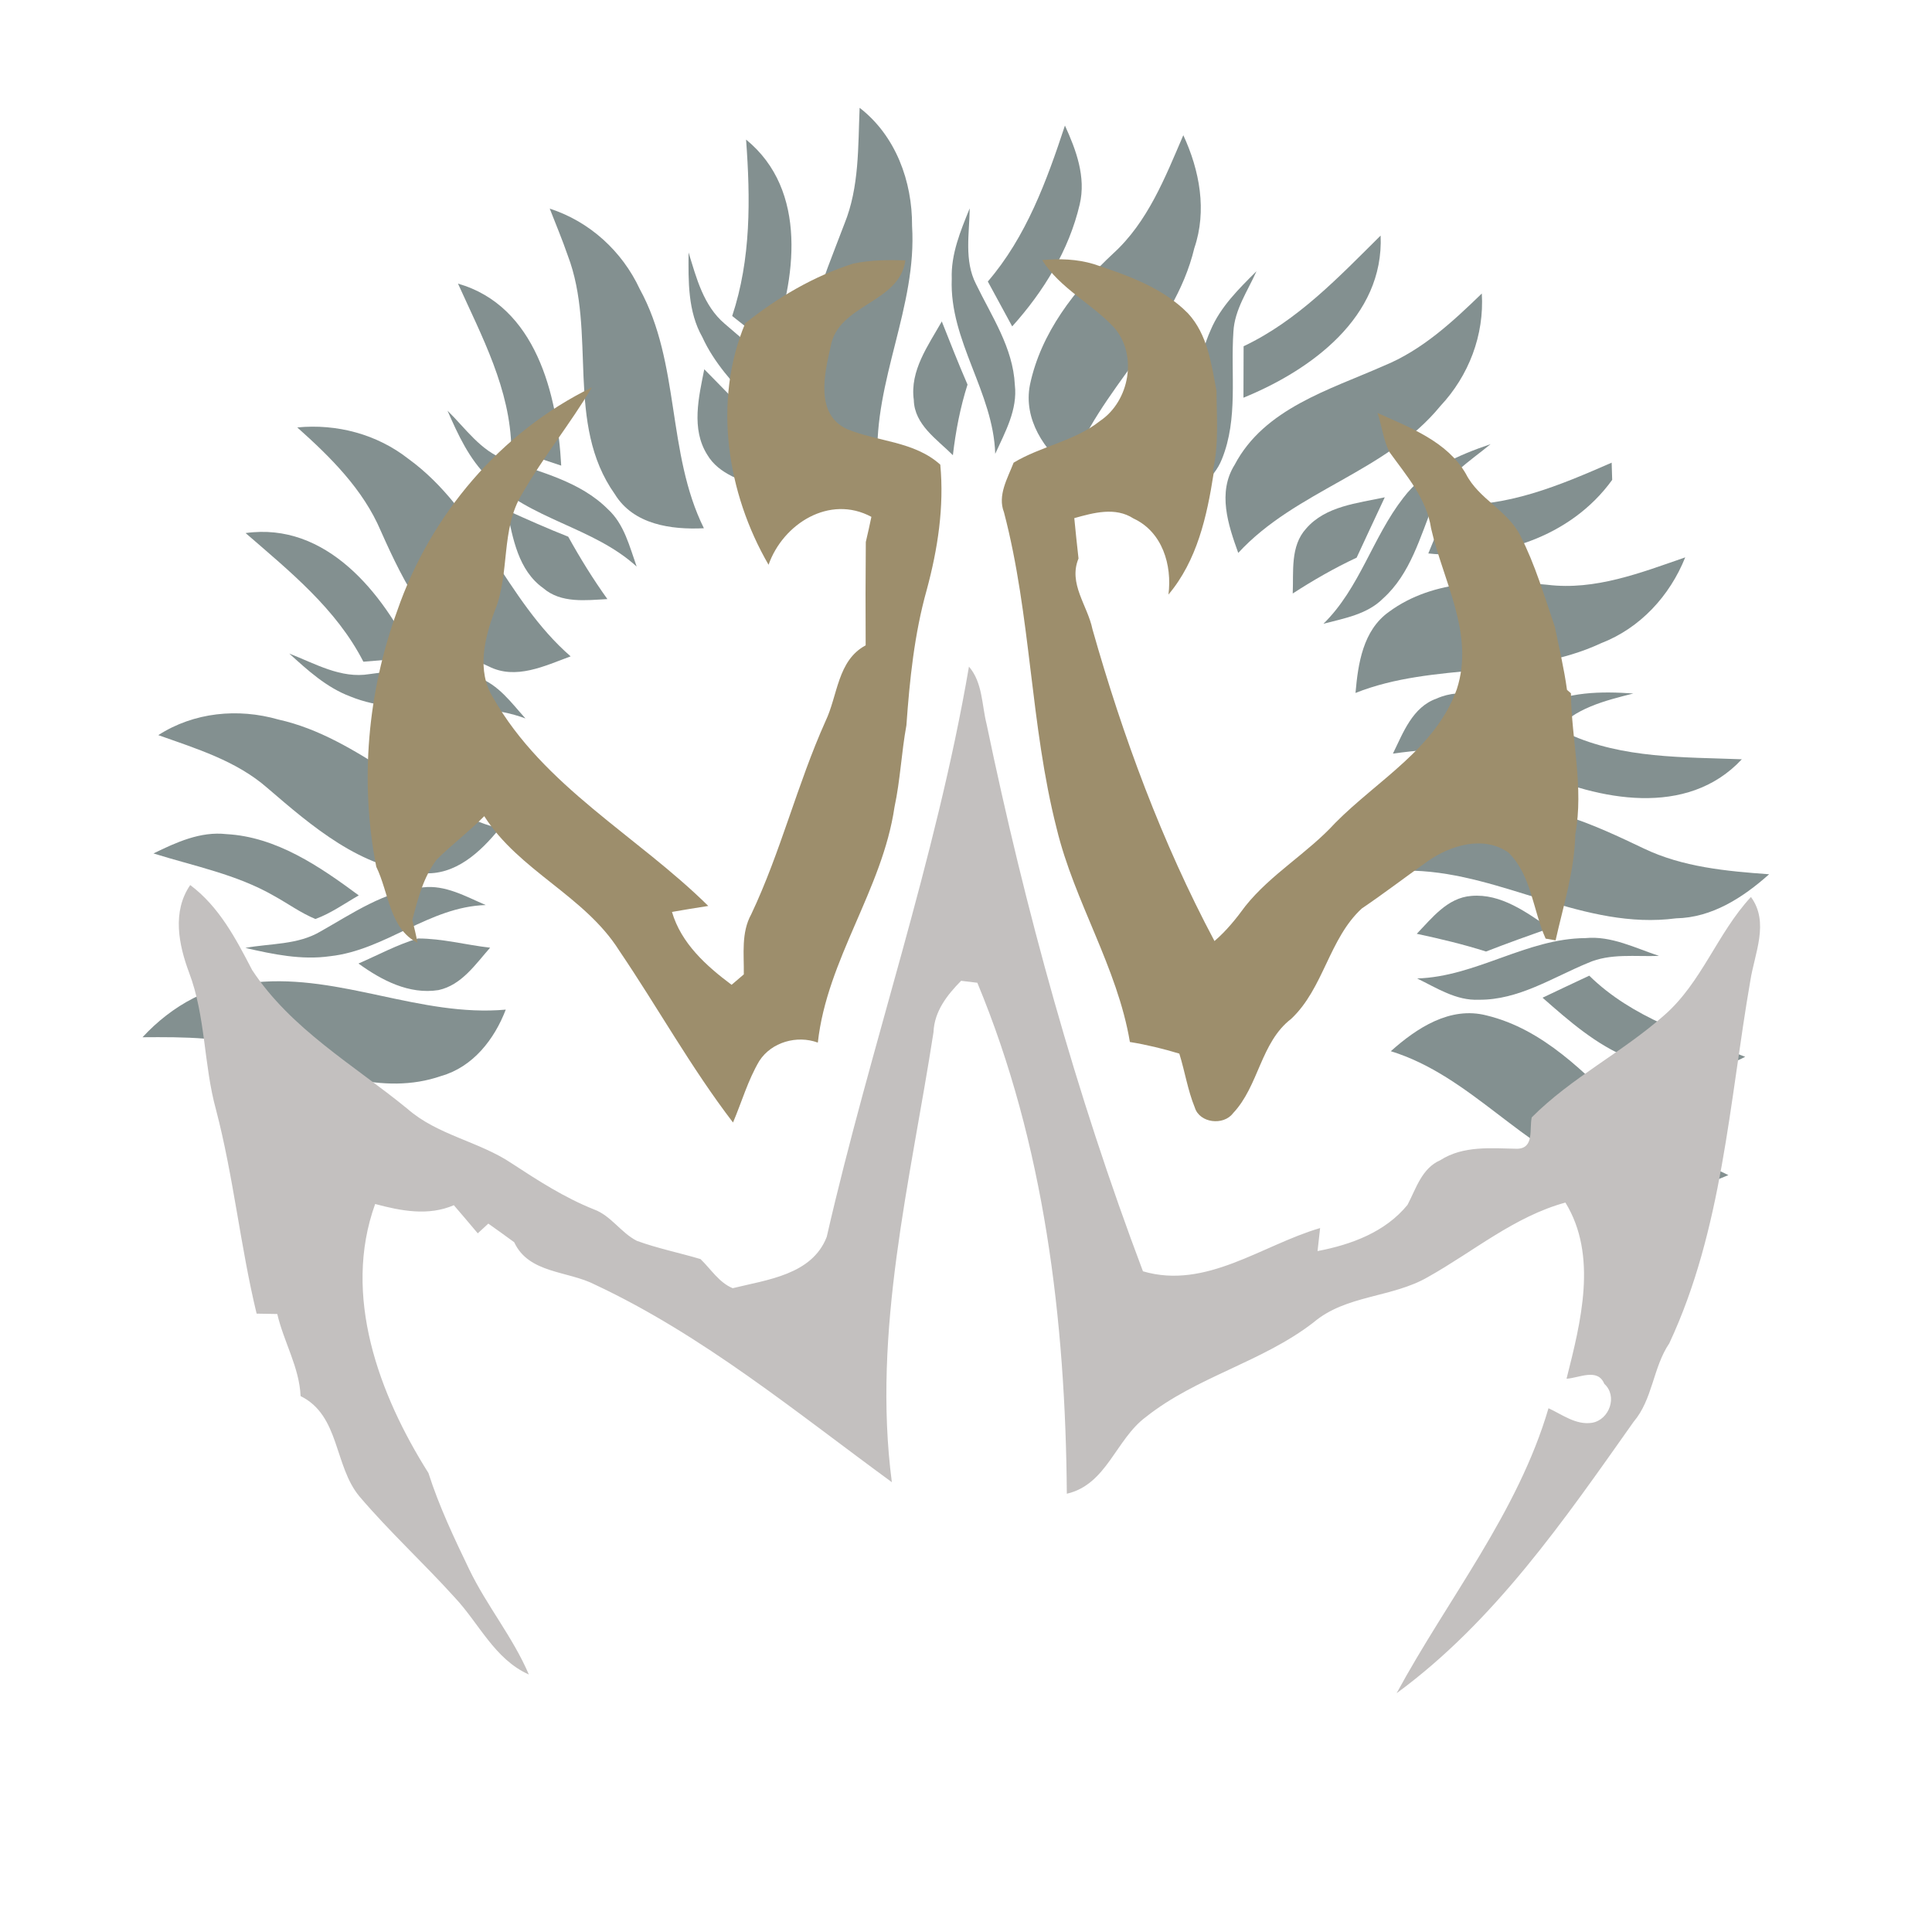 <?xml version="1.0" encoding="UTF-8" standalone="no"?>
<svg xmlns="http://www.w3.org/2000/svg" width="424.797" height="424.797" shape-rendering="geometricPrecision"><g transform="scale(1.659,1.659)" stroke-width=".05%"><g fill="#839090"><path d=" M 113.93 14.29 C 118.71 17.98 120.92 24.04 120.88 29.95 C 121.55 40.64 115.79 50.43 116.31 61.13 C 112.78 59.58 108.75 57.63 107.61 53.59 C 105.23 45.38 109.08 37.20 111.92 29.65 C 113.90 24.77 113.71 19.45 113.93 14.29 Z"/><path d=" M 141.14 16.64 C 142.63 19.89 143.95 23.46 143.10 27.08 C 141.68 33.17 138.30 38.65 134.15 43.26 C 133.07 41.27 132.00 39.29 130.92 37.31 C 136.01 31.39 138.73 23.96 141.14 16.64 Z"/><path d=" M 98.88 18.50 C 107.13 25.22 105.51 37.12 102.20 45.96 C 100.48 44.60 98.76 43.23 97.04 41.88 C 99.55 34.32 99.46 26.34 98.88 18.50 Z"/><path d=" M 147.51 33.62 C 152.13 29.43 154.42 23.51 156.83 17.92 C 158.99 22.58 159.99 27.91 158.29 32.88 C 155.59 44.19 145.55 51.56 141.79 62.38 C 138.39 59.67 135.62 55.57 136.50 51.02 C 137.94 44.12 142.46 38.33 147.51 33.62 Z"/><path d=" M 72.86 27.65 C 78.15 29.36 82.45 33.29 84.79 38.31 C 90.18 48.14 88.34 60.02 93.29 70.01 C 88.96 70.22 83.97 69.54 81.49 65.50 C 74.84 56.13 79.15 44.05 75.24 33.84 C 74.52 31.75 73.66 29.71 72.86 27.65 Z"/><path d=" M 126.14 36.96 C 126.02 33.67 127.31 30.59 128.52 27.61 C 128.48 30.94 127.76 34.52 129.35 37.64 C 131.43 41.93 134.26 46.08 134.50 51.00 C 134.89 54.29 133.21 57.27 131.90 60.15 C 131.66 51.98 125.81 45.19 126.14 36.96 Z"/><path d=" M 164.82 45.89 C 171.98 42.50 177.45 36.70 182.98 31.22 C 183.45 42.01 173.75 49.06 164.80 52.71 C 164.80 50.43 164.81 48.16 164.82 45.89 Z"/><path d=" M 91.26 33.46 C 92.30 36.84 93.23 40.52 96.05 42.91 C 99.60 46.01 103.58 48.96 105.57 53.39 C 107.03 56.12 106.44 59.29 106.22 62.22 C 103.11 55.43 96.19 51.48 93.09 44.69 C 91.15 41.28 91.23 37.26 91.26 33.46 Z"/><path d=" M 160.46 43.73 C 161.76 40.65 164.20 38.27 166.53 35.94 C 165.38 38.54 163.63 41.02 163.47 43.95 C 163.08 49.58 164.13 55.48 161.94 60.86 C 160.88 63.56 158.32 65.13 156.06 66.74 C 159.31 59.44 157.18 51.01 160.46 43.73 Z"/><path d=" M 60.70 37.59 C 71.03 40.55 73.88 52.30 74.38 61.71 C 72.18 60.98 69.97 60.25 67.77 59.51 C 67.65 51.60 63.86 44.60 60.70 37.59 Z"/><path d=" M 183.40 48.48 C 188.48 46.41 192.52 42.65 196.39 38.90 C 196.73 44.41 194.66 49.80 190.90 53.81 C 183.71 62.60 171.75 64.98 164.11 73.28 C 162.77 69.56 161.33 65.27 163.64 61.59 C 167.57 54.13 176.22 51.66 183.40 48.48 Z"/><path d=" M 121.11 53.01 C 120.57 49.12 123.02 45.79 124.82 42.60 C 125.93 45.40 127.03 48.21 128.23 50.97 C 127.26 54.01 126.66 57.16 126.29 60.33 C 124.20 58.23 121.19 56.30 121.11 53.01 Z"/><path d=" M 148.90 56.97 C 149.79 52.90 153.43 50.36 156.48 47.90 C 156.52 50.95 156.55 53.99 156.62 57.04 C 154.53 59.42 152.68 62.00 151.03 64.71 C 150.07 62.24 148.24 59.74 148.90 56.97 Z"/><path d=" M 93.73 60.26 C 91.58 56.84 92.61 52.62 93.34 48.94 C 95.34 51.01 97.48 52.99 99.18 55.33 C 100.00 58.42 100.30 61.64 101.07 64.76 C 98.42 63.71 95.28 62.90 93.73 60.26 Z"/><path d=" M 59.31 54.43 C 61.69 56.75 63.71 59.78 66.98 60.92 C 71.70 62.61 76.89 63.81 80.55 67.47 C 82.73 69.45 83.43 72.42 84.38 75.09 C 78.61 69.82 70.22 68.89 64.72 63.30 C 62.18 60.85 60.70 57.60 59.31 54.43 Z"/><path d=" M 39.40 56.65 C 44.65 56.14 49.98 57.55 54.15 60.83 C 63.52 67.64 66.98 79.48 75.63 86.99 C 72.20 88.25 68.36 90.15 64.77 88.32 C 57.39 85.12 53.57 77.33 50.47 70.37 C 48.12 64.84 43.80 60.58 39.40 56.65 Z"/><path d=" M 185.98 65.99 C 188.81 62.25 193.25 60.33 197.56 58.86 C 194.75 61.18 191.36 63.23 189.99 66.80 C 188.20 71.17 186.95 76.04 183.30 79.32 C 181.20 81.43 178.15 81.95 175.40 82.67 C 180.21 77.96 181.91 71.22 185.98 65.99 Z"/><path d=" M 213.60 61.32 C 213.62 62.08 213.64 62.84 213.67 63.60 C 208.17 71.22 198.39 74.30 189.30 73.35 C 190.19 71.18 191.09 69.02 191.98 66.85 C 199.63 67.35 206.75 64.31 213.60 61.32 Z"/><path d=" M 173.11 70.05 C 175.70 67.06 179.91 66.70 183.53 65.91 C 182.29 68.58 181.03 71.23 179.80 73.91 C 176.86 75.28 174.05 76.90 171.33 78.66 C 171.46 75.76 170.98 72.39 173.11 70.05 Z"/><path d=" M 67.20 67.64 C 69.88 68.85 72.57 70.05 75.31 71.13 C 76.89 73.98 78.60 76.75 80.50 79.40 C 77.64 79.55 74.36 79.99 72.00 77.95 C 68.68 75.58 67.97 71.36 67.20 67.64 Z"/><path d=" M 32.55 70.65 C 43.22 69.15 50.75 78.57 54.87 87.14 C 52.63 87.32 50.39 87.51 48.16 87.70 C 44.57 80.68 38.38 75.71 32.55 70.65 Z"/><path d=" M 205.06 77.50 C 211.40 78.29 217.48 75.90 223.35 73.87 C 221.30 78.98 217.38 83.25 212.19 85.25 C 201.92 90.05 190.10 87.69 179.65 91.84 C 179.99 87.94 180.64 83.55 184.07 81.10 C 190.05 76.68 198.00 76.83 205.06 77.50 Z"/><path d=" M 38.34 86.62 C 41.75 87.94 45.18 89.98 48.98 89.34 C 53.71 88.71 58.69 88.00 63.29 89.76 C 66.04 90.69 67.77 93.15 69.64 95.22 C 62.13 92.40 53.86 95.35 46.41 92.30 C 43.28 91.12 40.77 88.83 38.34 86.62 Z"/><path d=" M 203.90 93.76 C 207.74 91.64 212.21 91.62 216.47 91.91 C 212.70 92.87 208.64 93.85 206.03 96.98 C 202.32 101.23 197.87 105.00 192.24 106.34 C 190.43 105.88 188.63 105.44 186.81 105.03 C 193.61 103.04 197.55 96.57 203.90 93.76 Z"/><path d=" M 190.41 92.58 C 193.83 91.04 197.51 92.38 200.96 93.07 C 198.69 95.13 196.36 97.13 194.07 99.17 C 190.90 99.19 187.75 99.44 184.61 99.88 C 185.97 97.10 187.21 93.70 190.41 92.58 Z"/><path d=" M 20.98 97.43 C 25.70 94.39 31.54 93.83 36.89 95.36 C 47.79 97.79 55.49 106.90 66.20 109.82 C 63.68 112.92 60.34 116.07 56.01 115.72 C 47.84 115.15 41.35 109.51 35.41 104.41 C 31.31 100.83 26.02 99.22 20.98 97.43 Z"/><path d=" M 50.89 95.53 C 53.92 95.46 56.96 95.40 59.99 95.31 C 62.46 97.24 65.10 98.92 67.76 100.58 C 65.28 101.76 62.72 103.34 59.84 102.83 C 55.72 102.29 53.28 98.49 50.89 95.53 Z"/><path d=" M 203.21 102.14 C 204.78 100.53 206.33 98.90 207.88 97.27 C 215.08 100.55 223.11 100.33 230.85 100.63 C 223.60 108.42 211.83 106.05 203.21 102.14 Z"/><path d=" M 187.37 115.40 C 189.24 111.45 192.17 107.44 196.85 106.82 C 204.26 106.03 211.31 109.33 217.83 112.44 C 223.01 114.93 228.82 115.46 234.47 115.87 C 231.02 118.94 226.92 121.62 222.14 121.71 C 210.00 123.31 199.30 115.78 187.37 115.40 Z"/><path d=" M 20.34 113.11 C 23.36 111.64 26.56 110.16 30.01 110.55 C 36.64 110.91 42.37 114.84 47.55 118.67 C 45.66 119.75 43.86 121.05 41.80 121.80 C 39.85 120.99 38.13 119.73 36.29 118.72 C 31.36 115.88 25.71 114.79 20.34 113.11 Z"/><path d=" M 42.46 123.46 C 46.74 121.05 50.99 118.08 56.02 117.61 C 59.02 117.24 61.73 118.82 64.38 119.95 C 56.87 120.17 51.10 125.92 43.75 126.73 C 39.97 127.27 36.19 126.48 32.52 125.63 C 35.84 125.02 39.46 125.24 42.46 123.46 Z"/><path d=" M 187.77 123.76 C 189.80 121.66 191.83 118.98 195.00 118.74 C 198.95 118.40 202.30 120.92 205.40 123.01 C 202.57 124.01 199.75 125.02 196.95 126.11 C 193.93 125.15 190.86 124.42 187.77 123.76 Z"/><path d=" M 55.39 124.38 C 58.61 124.38 61.77 125.24 64.96 125.60 C 63.02 127.79 61.18 130.56 58.12 131.22 C 54.22 131.84 50.56 129.91 47.51 127.70 C 50.12 126.57 52.65 125.19 55.39 124.38 Z"/><path d=" M 187.82 129.68 C 195.64 129.44 202.30 124.38 210.13 124.33 C 213.55 124.00 216.72 125.65 219.88 126.69 C 216.74 126.81 213.43 126.31 210.46 127.62 C 205.76 129.56 201.26 132.55 195.99 132.50 C 192.99 132.64 190.40 130.93 187.82 129.68 Z"/><path d=" M 18.89 137.47 C 22.77 133.27 28.07 130.25 33.89 130.19 C 45.17 129.09 55.73 134.82 67.03 133.81 C 65.52 137.76 62.68 141.41 58.46 142.61 C 50.70 145.30 42.63 142.00 35.36 139.31 C 30.09 137.42 24.42 137.43 18.89 137.47 Z"/><path d=" M 204.44 132.23 C 206.50 131.26 208.56 130.27 210.63 129.31 C 216.34 134.92 224.05 137.26 231.30 140.06 C 226.56 142.56 220.77 142.36 215.93 140.24 C 211.54 138.48 207.95 135.31 204.44 132.23 Z"/><path d=" M 184.33 139.32 C 187.76 136.26 192.18 133.33 197.02 134.58 C 204.55 136.40 210.10 142.22 215.40 147.50 C 219.21 151.34 224.29 153.42 229.07 155.74 C 223.70 158.14 217.49 158.27 212.06 155.97 C 201.72 152.28 194.90 142.58 184.33 139.32 Z"/></g></g><g transform="scale(1.659,1.659)" stroke-width=".05%"><g fill="#9d8e6c"><path d=" M 113.07 34.94 C 115.34 34.45 117.68 34.44 120.00 34.50 C 119.20 40.23 111.06 40.27 110.08 45.96 C 109.26 49.57 108.02 54.89 112.24 56.86 C 116.32 58.56 121.15 58.46 124.62 61.58 C 125.15 67.19 124.28 72.79 122.82 78.19 C 121.18 84.03 120.56 90.09 120.13 96.13 C 119.47 99.72 119.32 103.39 118.55 106.97 C 116.94 117.93 109.61 127.12 108.39 138.18 C 105.63 137.16 102.24 138.11 100.63 140.62 C 99.12 143.17 98.31 146.05 97.15 148.77 C 91.60 141.53 87.18 133.53 82.07 125.99 C 77.49 118.71 68.81 115.44 64.18 108.17 C 62.19 110.20 59.90 111.92 57.88 113.92 C 56.11 116.25 55.37 119.14 54.65 121.93 C 54.89 122.93 55.16 123.93 55.32 124.94 C 51.62 123.08 51.53 118.25 49.87 114.88 C 47.66 103.59 48.71 91.73 52.65 80.94 C 57.02 68.27 66.35 57.24 78.45 51.34 C 75.58 56.17 72.01 60.55 69.21 65.43 C 66.32 70.11 67.62 75.96 65.58 80.93 C 64.21 84.55 63.15 88.92 65.34 92.44 C 72.03 104.24 84.48 110.78 93.87 120.07 C 92.26 120.32 90.66 120.58 89.06 120.86 C 90.28 125.03 93.60 128.01 96.96 130.52 C 97.50 130.06 98.04 129.60 98.58 129.14 C 98.62 126.45 98.21 123.62 99.57 121.16 C 103.49 112.88 105.66 103.94 109.40 95.60 C 111.05 92.16 110.98 87.54 114.73 85.53 C 114.70 80.96 114.71 76.39 114.75 71.83 C 115.01 70.72 115.26 69.61 115.49 68.50 C 109.95 65.52 103.78 69.41 101.86 74.85 C 96.34 65.35 94.45 53.16 98.77 42.84 C 103.07 39.42 107.82 36.61 113.07 34.94 Z"/><path d=" M 138.12 34.47 C 140.41 34.26 142.74 34.33 144.96 35.00 C 149.42 36.49 154.08 38.10 157.45 41.53 C 160.04 44.33 160.55 48.23 161.23 51.81 C 161.24 55.31 161.56 58.86 160.76 62.31 C 160.78 62.43 160.82 62.66 160.84 62.78 C 159.96 68.45 158.65 74.30 154.86 78.80 C 155.36 74.88 154.05 70.49 150.23 68.72 C 147.81 67.15 144.93 67.96 142.38 68.67 C 142.55 70.45 142.74 72.24 142.94 74.02 C 141.56 77.36 144.14 80.23 144.79 83.40 C 148.83 97.65 153.99 111.62 160.96 124.72 C 162.54 123.37 163.84 121.75 165.06 120.08 C 168.47 115.82 173.31 113.07 176.97 109.06 C 182.55 103.42 190.27 99.19 193.08 91.34 C 195.46 84.00 191.26 77.02 189.67 70.03 C 189.08 66.07 186.37 63.00 184.12 59.87 C 183.33 58.27 183.15 56.42 182.56 54.73 C 186.86 56.67 191.79 58.49 194.28 62.80 C 195.97 66.15 199.83 67.65 201.50 71.00 C 203.47 74.84 204.67 79.00 206.07 83.07 C 206.63 85.85 207.30 88.62 207.68 91.43 C 207.81 91.55 208.07 91.77 208.20 91.88 C 208.28 98.13 209.93 104.34 208.78 110.58 C 208.68 115.39 207.21 119.97 206.17 124.63 C 205.84 124.57 205.18 124.46 204.85 124.40 C 203.16 120.64 202.98 116.01 199.93 113.00 C 196.62 110.67 192.21 112.03 189.18 114.17 C 186.27 116.24 183.43 118.41 180.48 120.41 C 176.13 124.42 175.44 130.97 171.13 135.03 C 167.06 138.15 166.86 143.91 163.41 147.55 C 162.16 149.21 158.98 148.86 158.35 146.78 C 157.41 144.48 157.04 142.00 156.30 139.64 C 154.15 138.99 151.97 138.46 149.75 138.10 C 148.08 128.17 142.41 119.57 140.05 109.83 C 136.53 96.06 136.67 81.64 133.06 67.89 C 132.18 65.64 133.55 63.38 134.34 61.32 C 137.96 59.13 142.40 58.48 145.78 55.80 C 149.72 53.16 150.82 47.01 147.64 43.39 C 144.66 40.20 140.50 38.24 138.12 34.47 Z"/></g><g fill="#c3c0bf"><path d=" M 128.42 88.35 C 130.24 90.47 130.11 93.41 130.76 95.98 C 135.89 120.61 142.59 144.95 151.48 168.49 C 159.84 170.95 167.28 165.00 174.96 162.76 C 174.87 163.52 174.71 165.04 174.62 165.81 C 179.08 164.96 183.59 163.30 186.54 159.69 C 187.68 157.53 188.43 154.84 190.88 153.77 C 193.95 151.80 197.64 152.19 201.09 152.25 C 203.39 152.18 202.66 149.62 203.01 148.09 C 208.24 142.83 215.00 139.48 220.53 134.59 C 225.53 130.25 227.60 123.68 232.06 118.88 C 234.53 122.25 232.55 126.33 231.98 129.97 C 229.18 146.10 228.28 162.98 221.24 178.03 C 219.06 181.26 219.06 185.44 216.50 188.45 C 207.32 201.44 198.08 214.89 185.10 224.41 C 191.89 211.88 201.16 200.49 205.23 186.64 C 207.06 187.48 208.85 188.89 210.99 188.57 C 213.30 188.18 214.43 185.03 212.62 183.40 C 211.74 181.26 209.26 182.64 207.62 182.73 C 209.51 175.24 211.79 166.42 207.47 159.38 C 200.69 161.24 195.29 165.87 189.27 169.24 C 184.50 172.02 178.41 171.59 174.08 175.27 C 167.30 180.52 158.59 182.46 151.87 187.80 C 147.87 190.76 146.69 196.75 141.39 197.97 C 141.22 174.99 138.42 151.62 129.53 130.25 C 129.00 130.19 127.92 130.05 127.38 129.99 C 125.52 131.88 123.83 134.03 123.72 136.81 C 120.67 156.50 115.58 176.40 118.20 196.44 C 105.49 187.15 93.20 176.99 78.86 170.26 C 75.28 168.41 70.08 168.81 68.15 164.64 C 67.01 163.80 65.86 162.98 64.72 162.17 C 64.37 162.49 63.67 163.14 63.32 163.46 C 62.27 162.21 61.22 160.97 60.15 159.73 C 56.78 161.19 53.13 160.49 49.72 159.57 C 45.34 171.71 50.23 184.84 56.78 195.22 C 58.19 199.63 60.18 203.83 62.19 208.00 C 64.51 212.82 67.99 217.00 70.09 221.93 C 65.54 219.90 63.50 215.15 60.25 211.70 C 56.14 207.15 51.61 203.00 47.64 198.33 C 44.26 194.28 45.05 187.60 39.84 185.03 C 39.67 181.19 37.60 177.84 36.75 174.15 C 36.06 174.14 34.70 174.12 34.01 174.10 C 31.85 165.17 30.96 155.98 28.63 147.08 C 26.98 141.10 27.27 134.73 25.06 128.90 C 23.67 125.18 22.80 120.81 25.21 117.30 C 29.03 120.15 31.27 124.42 33.41 128.55 C 38.54 136.37 46.88 141.14 53.98 146.94 C 57.98 150.46 63.47 151.26 67.83 154.19 C 71.31 156.47 74.82 158.73 78.70 160.28 C 80.99 161.11 82.29 163.39 84.42 164.46 C 87.17 165.46 90.05 166.04 92.84 166.87 C 94.21 168.19 95.30 169.99 97.11 170.73 C 101.67 169.60 107.62 168.96 109.57 163.93 C 115.36 138.62 124.04 114.00 128.42 88.35 Z"/></g></g></svg>